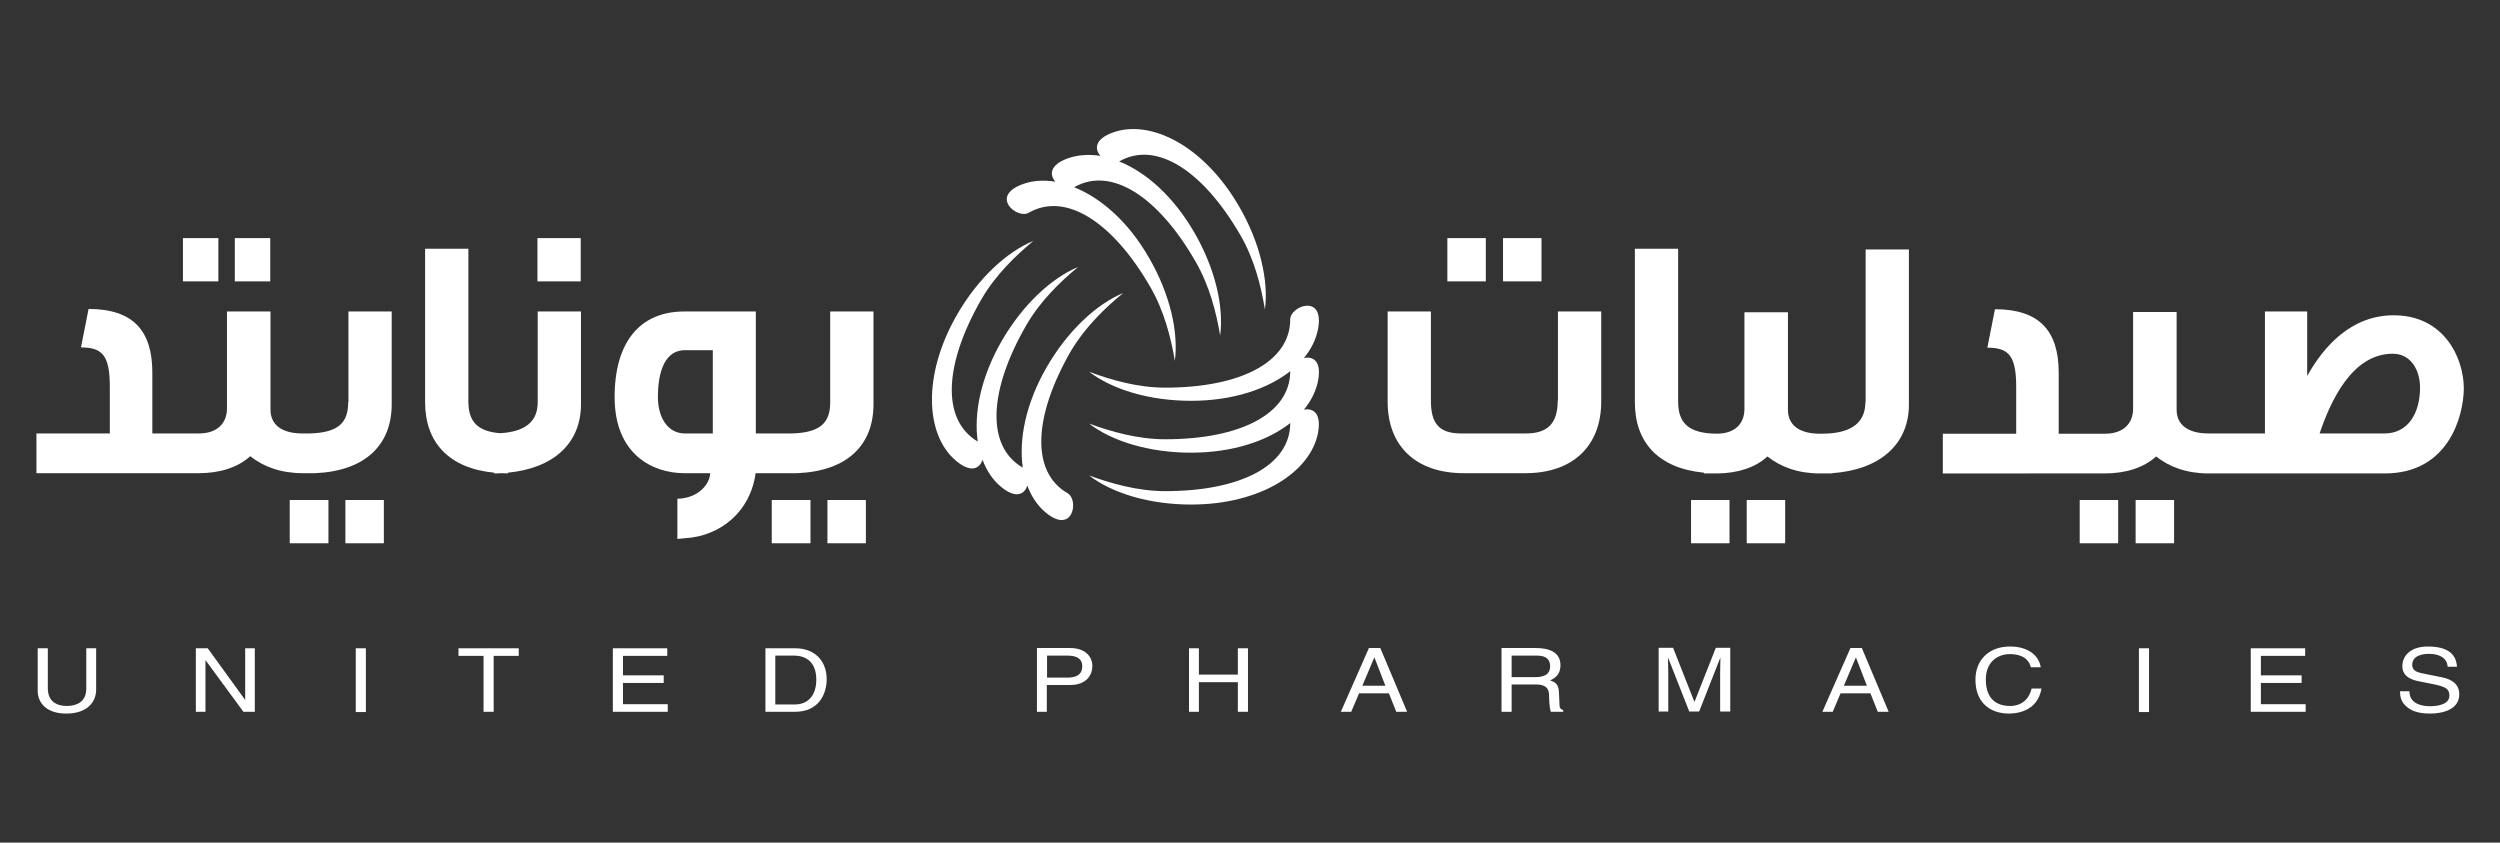 <?xml version="1.0" encoding="utf-8"?>
<!-- Generator: Adobe Illustrator 26.4.1, SVG Export Plug-In . SVG Version: 6.00 Build 0)  -->
<svg version="1.1" id="Layer_1" xmlns="http://www.w3.org/2000/svg" xmlns:xlink="http://www.w3.org/1999/xlink" x="0px" y="0px"
	 viewBox="0 0 988 333" style="enable-background:new 0 0 988 333;" xml:space="preserve">
<rect x="0" y="0" width="988" height="333" fill="#333333" stroke="none"/>
<style type="text/css">
	.st0{fill:#FFFFFF;}
</style>
<g>
	<path class="st0" d="M515.3,141.5c2.9-3.5,4.8-7.4,5.6-11.5c2.6-14.1-11-9.1-11-3.8c0,16.9-19.7,27-49.4,27
		c-11,0-21.6-3.1-30.1-6.3c9.1,7,23.8,11.5,40.3,11.5c16.6,0,30.3-4.7,39.2-11.7c0,16.8-19.7,26.9-49.4,26.9
		c-11,0-21.6-3.1-30.1-6.2c9.1,7,23.8,11.5,40.3,11.5c16.6,0,30.3-4.7,39.2-11.7c0,16.8-19.7,26.9-49.4,26.9
		c-11,0-21.6-3.1-30.1-6.2c9.1,7,23.8,11.5,40.3,11.5c27.7,0,47.3-13,50.2-28.4c1.4-7.9-2.1-9.8-5.6-9.1c2.9-3.5,4.8-7.4,5.6-11.4
		C522.4,142.6,518.8,140.7,515.3,141.5"/>
	<path class="st0" d="M489.7,81.6c-13.9-24-34.9-34.5-49.7-29.3c-7.6,2.7-7.4,6.7-5.1,9.3c-4.5-0.7-8.8-0.4-12.7,0.9
		c-7.6,2.7-7.4,6.7-5.1,9.3c-4.5-0.7-8.8-0.5-12.7,0.9c-13.6,4.8-2.4,14,2.1,11.4c14.6-8.4,33.2,3.5,48.1,29.3
		c5.5,9.5,8.2,20.2,9.7,29.2c1.5-11.4-1.9-26.4-10.2-40.7C446,87.7,435.1,78.2,424.5,74c14.6-8.4,33.2,3.6,48,29.4
		c5.5,9.5,8.2,20.2,9.7,29.2c1.5-11.4-1.9-26.4-10.2-40.7c-8.3-14.4-19.2-23.9-29.7-28.1c14.6-8.4,33.2,3.6,48,29.3
		c5.5,9.5,8.1,20.2,9.6,29.2C501.4,110.9,498,95.9,489.7,81.6"/>
	<path class="st0" d="M443.9,115.8c-10.6,4.4-21.9,14.9-30.2,29.2c-8.3,14.4-11.1,28.5-9.5,39.8c-14.6-8.4-13.5-30.5,1.4-56.3
		c5.5-9.5,13.4-17.2,20.5-23c-10.6,4.4-21.9,14.9-30.2,29.2c-8.3,14.4-11.1,28.6-9.5,39.8C372,166,373,144,387.9,118.2
		c5.5-9.5,13.5-17.2,20.5-23c-10.6,4.4-21.9,14.8-30.2,29.2c-13.8,24-12.4,47.5-0.5,57.6c6.1,5.2,9.5,3.1,10.6-0.3
		c1.6,4.3,4,7.9,7.1,10.5c6.1,5.2,9.5,3.1,10.6-0.3c1.6,4.3,4,7.9,7.1,10.5c11,9.3,13.4-4.9,8.8-7.5c-14.6-8.4-13.5-30.5,1.4-56.3
		C428.9,129.2,436.9,121.5,443.9,115.8"/>
	<g>
		<rect x="72.3" y="94.1" class="st0" width="14" height="17.1"/>
		<rect x="92.8" y="94.1" class="st0" width="14" height="17.1"/>
		<path class="st0" d="M137.6,159c0,7.9-3.7,12-15.2,12.3H121h-1.5c-8.5,0-12.6-3.7-12.6-9.4v-38.8H89.7v38.3c0,6-4,9.9-11.1,9.9
			h-4.9v0H60.2v-24.1c0-16.6-7.7-25.1-25.2-25.1l-3,15.2c8.4,0,11.4,3.1,11.4,15.5v18.5h-29v15.7h63.4v0h0.8
			c8.2,0,15.3-2.2,20.3-6.7c5.3,4.2,12.2,6.7,20.7,6.7h1.5h1.4h2V187c19.6-0.8,30.3-11,30.3-27.2v-36.7h-17.1V159z"/>
		<rect x="136.5" y="197.6" class="st0" width="15.2" height="17.1"/>
		<rect x="114.5" y="197.6" class="st0" width="15.3" height="17.1"/>
		<path class="st0" d="M212.5,159c0,7.5-4.8,11.6-14.8,12.2c-9.4-0.7-12.6-5-12.6-12.6V98.3H168V159c0,15.8,9.4,26.1,27.3,27.8v0.3
			c0.9,0,1.8,0,2.7-0.1c0.9,0,1.8,0.1,2.7,0.1v-0.3c18-1.7,28.9-11.6,28.9-27v-36.7h-17.1V159z"/>
		<rect x="212.4" y="94.1" class="st0" width="17.1" height="17.1"/>
		<rect x="305" y="197.6" class="st0" width="15.3" height="17.1"/>
		<rect x="327" y="197.6" class="st0" width="15.2" height="17.1"/>
		<path class="st0" d="M328.1,123.1V159c0,7.9-3.7,12-15.2,12.3h-1.4h-12.8v-48.2h-28.3c-17.5,0-27.5,12.1-27.5,33.8
			c0,23.1,15.5,30.1,27.5,30.1h10.3c-0.5,5.6-6,10-13,10.1v15.9l3-0.3c14-0.8,25.9-10.5,27.9-25.7h12.9h1.4h2.2V187
			c19.6-0.8,30.1-11,30.1-27.2v-36.7H328.1z M281.7,171.3h-11c-7.1,0-10.7-6.7-10.7-14.4c0-7,1.4-18.5,10.7-18.5h11V171.3z"/>
	</g>
	<g>
		<path class="st0" d="M615.6,158.4c0,8.5-3.6,12.9-12.5,12.9h-25.7c-8.9,0-11.9-4.2-11.9-12.9v-35.3h-17.1v35.7
			c0,17.5,11.2,28.2,30,28.2h24.8c18.5-0.1,29.6-10.9,29.6-28.2v-35.7h-17.1V158.4z"/>
		<rect x="594" y="94.1" class="st0" width="15.2" height="17.1"/>
		<rect x="572" y="94.1" class="st0" width="15.2" height="17.1"/>
		<rect x="690.3" y="197.6" class="st0" width="15.2" height="17.1"/>
		<rect x="668.3" y="197.6" class="st0" width="15.2" height="17.1"/>
		<path class="st0" d="M737.2,158.9c0,8.1-5.5,12.5-17.2,12.5h-0.8c-8.5,0-12.6-3.7-12.6-9.4v-38.6h-17.2v38.2c0,6-3.9,9.8-11,9.8
			c-11.4-0.1-15.2-4.5-15.2-12.7V98.3h-17.1V159c0,15.8,9.3,26.1,27.3,27.8v0.3h4.9c0.1,0,0.2,0,0.2,0c0.1,0,0.2,0,0.3,0v0
			c8-0.1,14.9-2.3,19.7-6.7c5.3,4.2,12.2,6.7,20.7,6.7h0.8v0c0,0,0,0,0,0h4.1v-0.1c18.8-1.3,30.3-11.4,30.3-27.1V98.6h-17.1V158.9z"
			/>
		<rect x="844" y="197.6" class="st0" width="15.2" height="17.1"/>
		<rect x="821.9" y="197.6" class="st0" width="15.2" height="17.1"/>
		<path class="st0" d="M946,124.6c-16.8,0-27.7,12.3-34.2,24v-25.5h-16.7v48.2h-17.4v0h-4.9c-8.5,0-12.6-3.7-12.6-9.4v-38.6h-17.2
			v38.2c0,6-4,9.9-11.1,9.9h-4.9v0h-13.4v-24.1c0-16.6-7.7-25.1-25.2-25.1l-3,15.2c8.4,0,11.4,3.1,11.4,15.5v18.5h-29v15.7H831v0
			h0.8c8.2,0,15.3-2.2,20.3-6.7c5.3,4.2,12.2,6.7,20.7,6.7h0.7v0h69c25.2,0,31.1-22.7,31.2-33.5C973.7,141.3,965.8,124.6,946,124.6z
			 M942.4,171.3h-25.7c4.2-12.3,12.6-31.5,28.9-31.5c7.3,0,10.8,6.6,10.8,13.4C956.4,163.5,951.5,171.3,942.4,171.3z"/>
	</g>
	<path class="st0" d="M38,256.2v16.3c0,5.2-3.8,9.5-11.8,9.5c-7.9,0-11.3-4.3-11.3-9v-16.8h4V272c0,5.5,3.9,7,7.5,7
		c3.6,0,7.7-1.4,7.7-6.9v-15.9H38z"/>
	<polygon class="st0" points="96.9,256.2 100.7,256.2 100.7,281.3 96.2,281.3 81.3,261 81.2,261 81.2,281.3 77.4,281.3 77.4,256.2 
		82.1,256.2 96.8,276.5 96.9,276.5 	"/>
	<rect x="140.6" y="256.2" class="st0" width="4" height="25.2"/>
	<polygon class="st0" points="181.2,256.2 205,256.2 205,259.2 195.1,259.2 195.1,281.3 191.1,281.3 191.1,259.2 181.2,259.2 	"/>
	<polygon class="st0" points="263.9,281.3 242.2,281.3 242.2,256.2 263.7,256.2 263.7,259.2 246.2,259.2 246.2,266.9 262.3,266.9 
		262.3,269.9 246.2,269.9 246.2,278.3 263.9,278.3 	"/>
	<path class="st0" d="M302.4,256.2h11.9c7.7,0,12.4,5,12.4,12.2c0,5.6-2.9,12.9-12.5,12.9h-11.7V256.2z M306.4,278.4h7.7
		c5.2,0,8.5-3.5,8.5-9.8c0-6.3-3.4-9.5-8.8-9.5h-7.4V278.4z"/>
	<path class="st0" d="M413.8,281.3h-4v-25.2H423c5.4,0,8.7,3,8.7,7.1c0,3.5-2.3,7.5-8.7,7.5h-9.3V281.3z M413.8,267.8h7.9
		c3.6,0,6-1.1,6-4.5c0-3.2-2.5-4.2-5.8-4.2h-8.1V267.8z"/>
	<polygon class="st0" points="489.2,256.2 493.2,256.2 493.2,281.3 489.2,281.3 489.2,269.6 473.8,269.6 473.8,281.3 469.9,281.3 
		469.9,256.2 473.8,256.2 473.8,266.6 489.2,266.6 	"/>
	<path class="st0" d="M537.1,274l-3.1,7.3h-4.1l11.1-25.2h4.5l10.6,25.2h-4.3l-2.9-7.3H537.1z M547.5,271l-4.3-11.1h-0.1l-4.7,11.1
		H547.5z"/>
	<path class="st0" d="M597.4,281.3h-4v-25.2H607c4.8,0,9.7,1.4,9.7,6.8c0,3.7-2.2,5.1-4.1,6c1.7,0.6,3.4,1.2,3.5,4.7l0.2,4.6
		c0,1.4,0.2,1.9,1.5,2.5v0.6h-4.9c-0.6-1.5-0.7-5.4-0.7-6.3c0-2.1-0.5-4.5-5.2-4.5h-9.6V281.3z M597.4,267.6h9.2c2.9,0,6-0.6,6-4.3
		c0-3.9-3.3-4.2-5.3-4.2h-9.9V267.6z"/>
	<path class="st0" d="M679.8,281.3v-14.9c0-0.7,0.1-3.9,0.1-6.3h-0.1l-8.3,21.1h-3.9l-8.3-21.1h-0.1c0,2.3,0.1,5.5,0.1,6.2v14.9
		h-3.8v-25.2h5.7l8.4,21.3h0.1l8.4-21.3h5.7v25.2H679.8z"/>
	<path class="st0" d="M727.4,274l-3.1,7.3h-4.1l11.1-25.2h4.5l10.6,25.2h-4.3l-2.9-7.3H727.4z M737.8,271l-4.3-11.1h-0.1l-4.7,11.1
		H737.8z"/>
	<path class="st0" d="M802.6,263.7c-1.1-4.4-5.4-5.2-8.2-5.2c-5.3,0-9.6,3.4-9.6,10c0,5.9,2.5,10.5,9.7,10.5c2.6,0,7-1.1,8.4-6.9
		h3.9c-1.6,9.5-10.6,9.9-12.9,9.9c-6.7,0-13.2-3.7-13.2-13.4c0-7.7,5.2-13.1,13.7-13.1c7.6,0,11.5,4,12.1,8.2H802.6z"/>
	<rect x="845.3" y="256.2" class="st0" width="4" height="25.2"/>
	<polygon class="st0" points="911.2,281.3 889.5,281.3 889.5,256.2 911,256.2 911,259.2 893.5,259.2 893.5,266.9 909.6,266.9 
		909.6,269.9 893.5,269.9 893.5,278.3 911.2,278.3 	"/>
	<path class="st0" d="M967.3,263.5c-0.2-3.9-4-5.1-7.3-5.1c-2.5,0-6.7,0.6-6.7,4.4c0,2.1,1.8,2.8,3.5,3.2l8.4,1.7
		c3.8,0.8,6.7,2.7,6.7,6.7c0,6-6.5,7.6-11.5,7.6c-5.4,0-7.6-1.4-8.9-2.4c-2.5-1.9-3-4-3-6.4h3.7c0,4.6,4.3,5.9,8.1,5.9
		c2.9,0,7.7-0.6,7.7-4.2c0-2.6-1.4-3.5-6.3-4.5l-6-1.2c-1.9-0.4-6.3-1.5-6.3-5.9c0-3.9,3-7.8,10.1-7.8c10.3,0,11.3,5.3,11.5,8H967.3
		z"/>
</g>
</svg>
